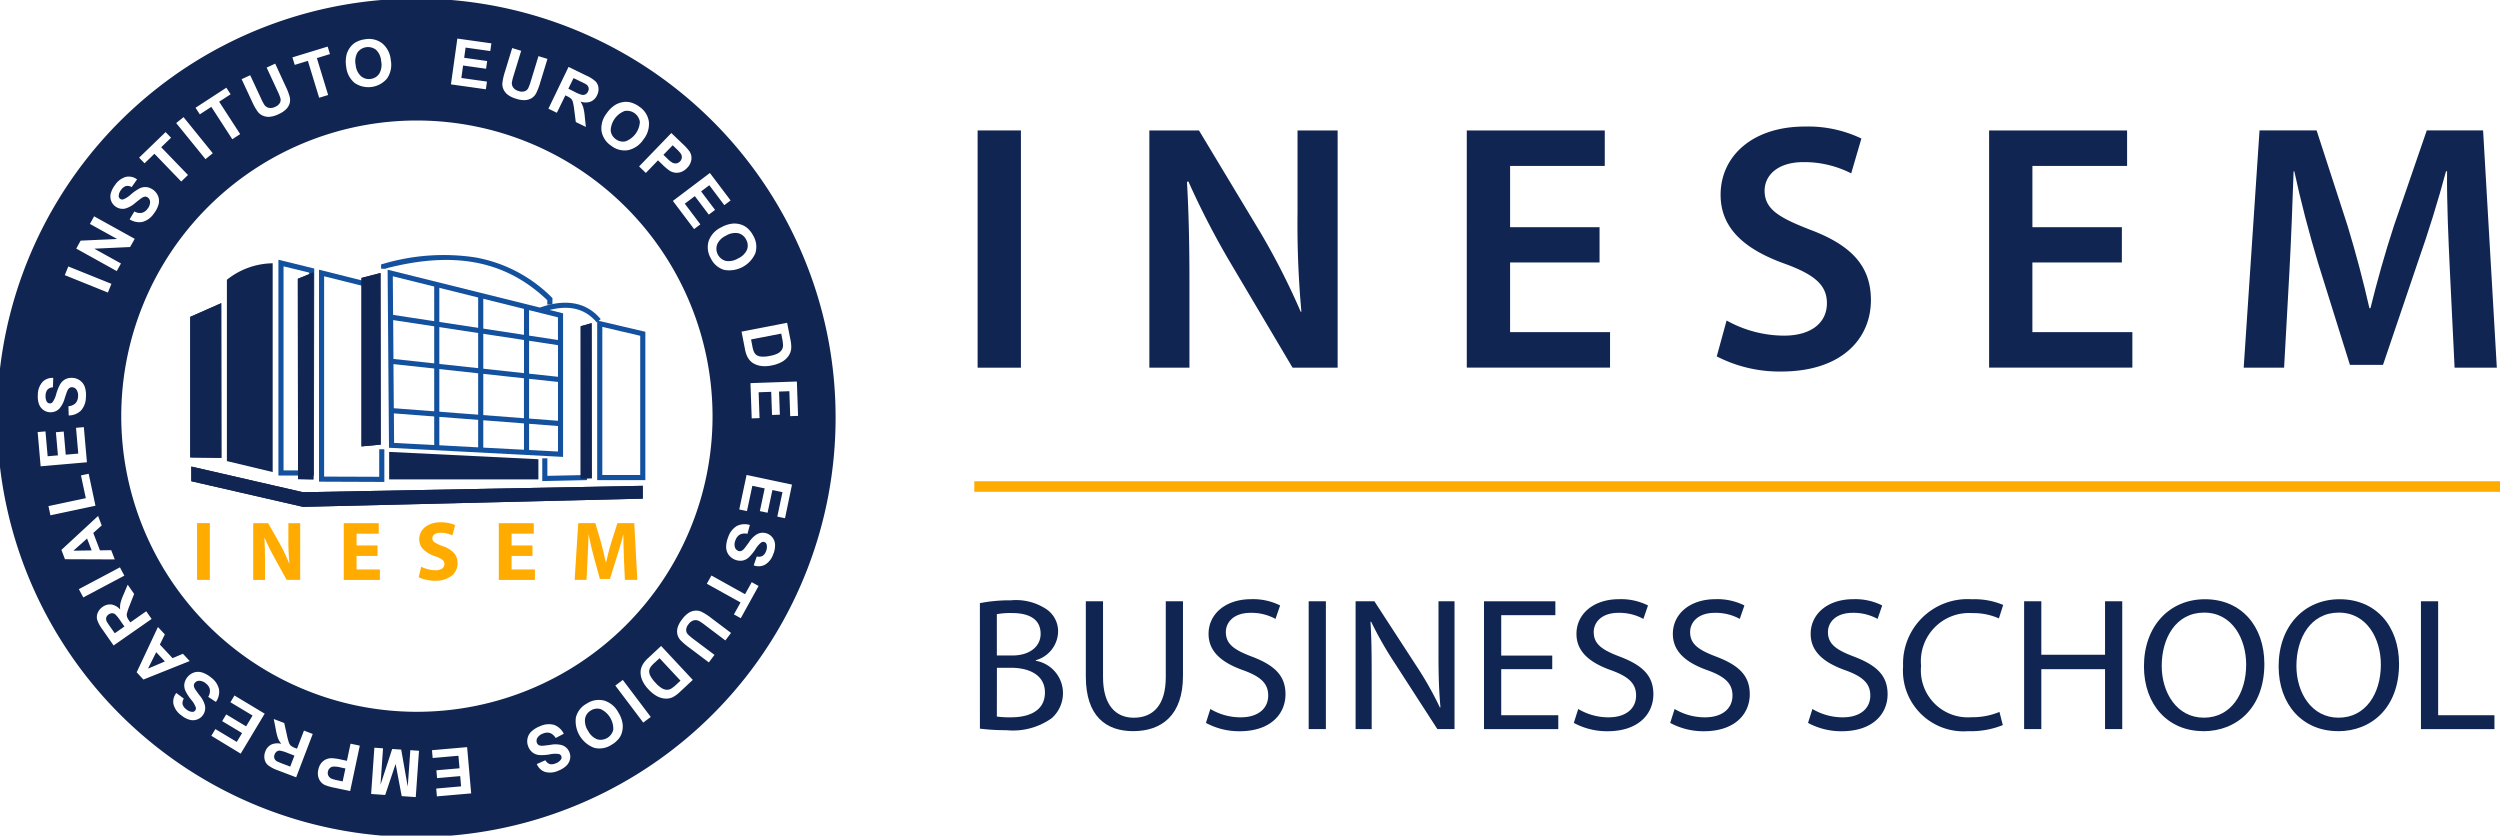 <svg id="Logo_INESEM" data-name="Logo INESEM" xmlns="http://www.w3.org/2000/svg" xmlns:xlink="http://www.w3.org/1999/xlink" width="162.07" height="54.17" viewBox="0 0 162.07 54.17">
  <defs>
    <clipPath id="clip-path">
      <rect id="Rectángulo_2240" data-name="Rectángulo 2240" width="162.07" height="54.17" fill="none"/>
    </clipPath>
  </defs>
  <g id="Grupo_1311" data-name="Grupo 1311" clip-path="url(#clip-path)">
    <path id="Trazado_2847" data-name="Trazado 2847" d="M193.867,118.954a10.009,10.009,0,0,1,2.015-.184,3.547,3.547,0,0,1,2.332.6,1.729,1.729,0,0,1,.723,1.463,1.97,1.97,0,0,1-1.445,1.82v.036a2.132,2.132,0,0,1,1.762,2.066,2.168,2.168,0,0,1-.735,1.66,4.326,4.326,0,0,1-2.94.774,13.275,13.275,0,0,1-1.711-.1Zm1.1,3.393h1c1.153,0,1.838-.6,1.838-1.4,0-.959-.748-1.352-1.863-1.352a4.867,4.867,0,0,0-.976.073Zm0,3.959a6.2,6.2,0,0,0,.925.049c1.14,0,2.192-.406,2.192-1.611,0-1.118-1-1.6-2.2-1.6h-.913Z" transform="translate(-130.343 -79.853)" fill="#102552"/>
    <path id="Trazado_2848" data-name="Trazado 2848" d="M215.943,118.958v4.918c0,1.844.849,2.631,1.99,2.631,1.255,0,2.078-.812,2.078-2.631v-4.918h1.115V123.8c0,2.545-1.381,3.578-3.231,3.578-1.749,0-3.067-.959-3.067-3.541v-4.881Z" transform="translate(-144.436 -79.979)" fill="#102552"/>
    <path id="Trazado_2849" data-name="Trazado 2849" d="M238.865,125.664a3.821,3.821,0,0,0,1.964.541c1.128,0,1.787-.566,1.787-1.414,0-.762-.456-1.217-1.61-1.635-1.394-.492-2.256-1.205-2.256-2.361,0-1.29,1.1-2.249,2.763-2.249a3.915,3.915,0,0,1,1.876.406l-.3.873a3.231,3.231,0,0,0-1.61-.394c-1.166,0-1.609.676-1.609,1.242,0,.775.52,1.156,1.7,1.6,1.445.554,2.167,1.217,2.167,2.434,0,1.279-.963,2.4-2.978,2.4a4.518,4.518,0,0,1-2.18-.541Z" transform="translate(-160.401 -79.702)" fill="#102552"/>
    <rect id="Rectángulo_2234" data-name="Rectángulo 2234" width="1.115" height="8.286" transform="translate(84.839 38.979)" fill="#102552"/>
    <path id="Trazado_2850" data-name="Trazado 2850" d="M268.2,127.244v-8.286h1.217l2.725,4.192a22.065,22.065,0,0,1,1.521,2.692l.038-.012c-.1-1.107-.127-2.114-.127-3.393v-3.479h1.039v8.286H273.5l-2.712-4.2a23.949,23.949,0,0,1-1.584-2.766l-.038.012c.063,1.045.076,2.041.076,3.418v3.54Z" transform="translate(-180.319 -79.979)" fill="#102552"/>
    <path id="Trazado_2851" data-name="Trazado 2851" d="M298.031,123.359h-3.308v2.987h3.7v.9h-4.816v-8.286h4.626v.9h-3.51v2.619h3.308Z" transform="translate(-197.402 -79.979)" fill="#102552"/>
    <path id="Trazado_2852" data-name="Trazado 2852" d="M311.651,125.664a3.824,3.824,0,0,0,1.964.541c1.128,0,1.787-.566,1.787-1.414,0-.762-.456-1.217-1.609-1.635-1.394-.492-2.256-1.205-2.256-2.361,0-1.29,1.1-2.249,2.763-2.249a3.914,3.914,0,0,1,1.875.406l-.3.873a3.23,3.23,0,0,0-1.61-.394c-1.165,0-1.609.676-1.609,1.242,0,.775.519,1.156,1.7,1.6,1.445.554,2.167,1.217,2.167,2.434,0,1.279-.963,2.4-2.978,2.4a4.516,4.516,0,0,1-2.18-.541Z" transform="translate(-209.338 -79.702)" fill="#102552"/>
    <path id="Trazado_2853" data-name="Trazado 2853" d="M330.718,125.664a3.825,3.825,0,0,0,1.964.541c1.128,0,1.787-.566,1.787-1.414,0-.762-.456-1.217-1.609-1.635-1.394-.492-2.256-1.205-2.256-2.361,0-1.29,1.1-2.249,2.763-2.249a3.913,3.913,0,0,1,1.875.406l-.3.873a3.229,3.229,0,0,0-1.609-.394c-1.166,0-1.61.676-1.61,1.242,0,.775.52,1.156,1.7,1.6,1.445.554,2.167,1.217,2.167,2.434,0,1.279-.963,2.4-2.978,2.4a4.518,4.518,0,0,1-2.18-.541Z" transform="translate(-222.156 -79.702)" fill="#102552"/>
    <path id="Trazado_2854" data-name="Trazado 2854" d="M357.984,125.664a3.824,3.824,0,0,0,1.964.541c1.128,0,1.787-.566,1.787-1.414,0-.762-.456-1.217-1.609-1.635-1.394-.492-2.256-1.205-2.256-2.361,0-1.29,1.1-2.249,2.763-2.249a3.914,3.914,0,0,1,1.875.406l-.3.873a3.23,3.23,0,0,0-1.609-.394c-1.166,0-1.609.676-1.609,1.242,0,.775.519,1.156,1.7,1.6,1.445.554,2.167,1.217,2.167,2.434,0,1.279-.963,2.4-2.978,2.4a4.518,4.518,0,0,1-2.18-.541Z" transform="translate(-240.488 -79.702)" fill="#102552"/>
    <path id="Trazado_2855" data-name="Trazado 2855" d="M382.99,126.709a5.573,5.573,0,0,1-2.256.394,3.926,3.926,0,0,1-4.208-4.2,4.181,4.181,0,0,1,4.461-4.352,4.744,4.744,0,0,1,2.028.369l-.279.873a4.017,4.017,0,0,0-1.711-.344,3.125,3.125,0,0,0-3.333,3.418,3.045,3.045,0,0,0,3.269,3.331,4.551,4.551,0,0,0,1.812-.344Z" transform="translate(-253.152 -79.702)" fill="#102552"/>
    <path id="Trazado_2856" data-name="Trazado 2856" d="M401.582,118.958v3.467h4.131v-3.467h1.115v8.286h-1.115v-3.884h-4.131v3.884h-1.115v-8.286Z" transform="translate(-269.247 -79.979)" fill="#102552"/>
    <path id="Trazado_2857" data-name="Trazado 2857" d="M428.015,127.1c-2.269,0-3.84-1.7-3.84-4.2,0-2.63,1.673-4.351,3.954-4.351,2.344,0,3.852,1.733,3.852,4.192,0,2.84-1.787,4.364-3.954,4.364Zm.05-.873c1.749,0,2.737-1.561,2.737-3.442,0-1.647-.887-3.369-2.725-3.369s-2.75,1.66-2.75,3.455c0,1.746.988,3.356,2.725,3.356Z" transform="translate(-285.187 -79.702)" fill="#102552"/>
    <path id="Trazado_2858" data-name="Trazado 2858" d="M454.661,127.1c-2.268,0-3.84-1.7-3.84-4.2,0-2.63,1.673-4.351,3.954-4.351,2.344,0,3.853,1.733,3.853,4.192,0,2.84-1.787,4.364-3.954,4.364Zm.051-.873c1.749,0,2.737-1.561,2.737-3.442,0-1.647-.887-3.369-2.725-3.369s-2.75,1.66-2.75,3.455c0,1.746.989,3.356,2.725,3.356Z" transform="translate(-303.102 -79.702)" fill="#102552"/>
    <path id="Trazado_2859" data-name="Trazado 2859" d="M478.977,118.958h1.115v7.388h3.65v.9h-4.765Z" transform="translate(-322.032 -79.979)" fill="#102552"/>
    <rect id="Rectángulo_2235" data-name="Rectángulo 2235" width="98.907" height="0.684" transform="translate(63.163 31.199)" fill="#ffab00"/>
    <rect id="Rectángulo_2236" data-name="Rectángulo 2236" width="0.829" height="3.681" transform="translate(12.775 33.912)" fill="#ffab00"/>
    <path id="Trazado_2860" data-name="Trazado 2860" d="M50.866,107.177v-1.108q0-.449-.01-.846t-.029-.765h.022q.134.327.3.663t.336.637l.786,1.419h.873V103.5h-.764v1.07c0,.278,0,.543.014.8s.027.5.051.743h-.011q-.128-.315-.282-.642c-.1-.217-.208-.424-.319-.62l-.764-1.35H50.1v3.681Z" transform="translate(-33.685 -69.584)" fill="#ffab00" fill-rule="evenodd"/>
    <path id="Trazado_2861" data-name="Trazado 2861" d="M70.2,104.944H68.843v-.765h1.436V103.5H68.013v3.681h2.342V106.5H68.843v-.874H70.2Z" transform="translate(-45.727 -69.584)" fill="#ffab00" fill-rule="evenodd"/>
    <path id="Trazado_2862" data-name="Trazado 2862" d="M82.843,106.892a1.84,1.84,0,0,0,.441.157,2.653,2.653,0,0,0,.6.071A1.683,1.683,0,0,0,85,106.781a1.026,1.026,0,0,0,.361-.8.957.957,0,0,0-.231-.654,1.727,1.727,0,0,0-.719-.445,2.5,2.5,0,0,1-.522-.239.32.32,0,0,1-.162-.28.305.305,0,0,1,.132-.247.676.676,0,0,1,.4-.108,1.794,1.794,0,0,1,.463.061,1.641,1.641,0,0,1,.3.114l.186-.665a1.777,1.777,0,0,0-.394-.131,2.58,2.58,0,0,0-.545-.054,1.591,1.591,0,0,0-1.02.316,1,1,0,0,0-.373.787.914.914,0,0,0,.279.665,1.949,1.949,0,0,0,.737.428,1.6,1.6,0,0,1,.475.228.346.346,0,0,1,.142.286.341.341,0,0,1-.148.289.755.755,0,0,1-.436.109,2,2,0,0,1-.512-.072,2.068,2.068,0,0,1-.41-.157Z" transform="translate(-55.698 -69.473)" fill="#ffab00" fill-rule="evenodd"/>
    <path id="Trazado_2863" data-name="Trazado 2863" d="M100.868,104.944H99.514v-.765h1.437V103.5H98.685v3.681h2.342V106.5H99.514v-.874h1.355Z" transform="translate(-66.349 -69.584)" fill="#ffab00" fill-rule="evenodd"/>
    <path id="Trazado_2864" data-name="Trazado 2864" d="M116.951,107.177h.808l-.2-3.681h-1.091l-.388,1.223q-.1.312-.185.655c-.06.229-.115.452-.165.667h-.021c-.042-.217-.089-.437-.142-.66s-.11-.442-.17-.656l-.36-1.229h-1.108l-.234,3.681h.769l.072-1.4c.011-.233.021-.482.032-.748s.019-.524.027-.776h.011c.047.245.1.492.157.738s.116.48.177.7l.393,1.425h.65l.448-1.436c.071-.219.144-.452.216-.7s.139-.489.2-.727h.011c0,.272,0,.537.01.793s.014.5.022.72Z" transform="translate(-76.442 -69.584)" fill="#ffab00" fill-rule="evenodd"/>
    <path id="Trazado_2865" data-name="Trazado 2865" d="M67.352,67.117,63.116,67.1V53.358l3.038.76-.081.322-2.626-.656V66.77l3.572.013V65h.332Z" transform="translate(-42.435 -35.874)" fill="#13509d"/>
    <path id="Trazado_2866" data-name="Trazado 2866" d="M57.384,65.389h-2.3V51.4l2.323.569Zm-1.967-.332h1.635l.023-12.824-1.658-.406Z" transform="translate(-37.035 -34.561)" fill="#13509d"/>
    <path id="Trazado_2867" data-name="Trazado 2867" d="M110.544,61.167c-.827-.987-1.991-1.2-3.559-.658l-.109-.314c1.69-.587,3.01-.331,3.923.758Z" transform="translate(-71.856 -40.265)" fill="#13509d"/>
    <path id="Trazado_2868" data-name="Trazado 2868" d="M121.275,73.757h-3.122V63.409l3.122.731Zm-2.79-.332h2.457V64.4l-2.457-.576Z" transform="translate(-79.438 -42.632)" fill="#13509d"/>
    <path id="Trazado_2869" data-name="Trazado 2869" d="M107.285,92.153V90.678h.331v1.136l2.561-.055.007.332Z" transform="translate(-72.131 -60.966)" fill="#13509d"/>
    <rect id="Rectángulo_2237" data-name="Rectángulo 2237" width="0.332" height="10.566" transform="translate(28.149 18.493)" fill="#13509d"/>
    <rect id="Rectángulo_2238" data-name="Rectángulo 2238" width="0.332" height="10.091" transform="translate(30.998 19.087)" fill="#13509d"/>
    <path id="Trazado_2870" data-name="Trazado 2870" d="M76.688,53.358l.09,11.544,11.285.592V56.186Zm11.043,3.088v1.47l-1.873-.285V55.98ZM77.067,59.478l8.459.919v2.59l-8.436-.649Zm0-.334-.019-2.519,8.481,1.29v2.149Zm8.793,1.289,1.873.2v2.519l-1.873-.144Zm0-.334V57.966l1.873.285V60.3Zm-.332-4.2V57.58l-8.484-1.291-.019-2.505Zm-8.419,8.69-.015-1.916,8.434.649v1.708Zm8.751.459v-1.7l1.873.144v1.654Z" transform="translate(-51.56 -35.874)" fill="#13509d"/>
    <path id="Trazado_2871" data-name="Trazado 2871" d="M86.506,53.648h-.332v-.283c-2.675-2.557-6-3.215-10.442-2.067v.026h-.1l-.025.007,0-.007H75.4v-.282l.123-.032a13.771,13.771,0,0,1,5.964-.424,9.3,9.3,0,0,1,4.969,2.589l.051.049Z" transform="translate(-50.693 -33.902)" fill="#13509d"/>
    <path id="Trazado_2872" data-name="Trazado 2872" d="M72.753,54.007l-1.232.322V65.251l1.246-.119Z" transform="translate(-48.086 -36.311)" fill="#102552" fill-rule="evenodd"/>
    <path id="Trazado_2873" data-name="Trazado 2873" d="M72.753,54.007l-1.232.322V65.251l1.246-.119Z" transform="translate(-48.086 -36.311)" fill="#102552" fill-rule="evenodd"/>
    <path id="Trazado_2874" data-name="Trazado 2874" d="M59.938,67.318V53.9l-1.009.415L58.942,67.3Z" transform="translate(-39.621 -36.24)" fill="#102552" fill-rule="evenodd"/>
    <path id="Trazado_2875" data-name="Trazado 2875" d="M59.938,67.318V53.9l-1.009.415L58.942,67.3Z" transform="translate(-39.621 -36.24)" fill="#102552" fill-rule="evenodd"/>
    <path id="Trazado_2876" data-name="Trazado 2876" d="M39.651,59.982l-2.008.887v9.112l2.018.029Z" transform="translate(-25.309 -40.328)" fill="#102552" fill-rule="evenodd"/>
    <path id="Trazado_2877" data-name="Trazado 2877" d="M39.651,59.982l-2.008.887v9.112l2.018.029Z" transform="translate(-25.309 -40.328)" fill="#102552" fill-rule="evenodd"/>
    <path id="Trazado_2878" data-name="Trazado 2878" d="M115.61,73.988,115.6,63.934l-.708.2,0,9.869Z" transform="translate(-77.247 -42.985)" fill="#102552" fill-rule="evenodd"/>
    <path id="Trazado_2879" data-name="Trazado 2879" d="M115.61,73.988,115.6,63.934l-.708.2,0,9.869Z" transform="translate(-77.247 -42.985)" fill="#102552" fill-rule="evenodd"/>
    <path id="Trazado_2880" data-name="Trazado 2880" d="M47.857,52.09V65.624l-2.968-.712V53.158a4.843,4.843,0,0,1,2.968-1.069" transform="translate(-30.18 -35.021)" fill="#102552" fill-rule="evenodd"/>
    <path id="Trazado_2881" data-name="Trazado 2881" d="M76.993,89.41l9.675.475v1.306H76.993Z" transform="translate(-51.765 -60.114)" fill="#102552" fill-rule="evenodd"/>
    <path id="Trazado_2882" data-name="Trazado 2882" d="M67.127,94.387,45.1,94.921l-7.242-1.663v-.95L45.1,93.972l22.023-.416Z" transform="translate(-25.456 -62.062)" fill="#102552" fill-rule="evenodd"/>
    <path id="Trazado_2883" data-name="Trazado 2883" d="M67.127,94.387,45.1,94.921l-7.242-1.663v-.95L45.1,93.972l22.023-.416Z" transform="translate(-25.456 -62.062)" fill="#102552" fill-rule="evenodd"/>
    <path id="Trazado_2884" data-name="Trazado 2884" d="M14.52,107.337l1.186-.02-.3-.769Z" transform="translate(-9.762 -71.636)" fill="#102552"/>
    <path id="Trazado_2885" data-name="Trazado 2885" d="M116.753,140.235a.774.774,0,0,0-.651.084.764.764,0,0,0-.377.532,1.152,1.152,0,0,0,.2.794,1.132,1.132,0,0,0,.594.546.843.843,0,0,0,1.036-.626,1.412,1.412,0,0,0-.806-1.329" transform="translate(-77.797 -94.26)" fill="#102552"/>
    <path id="Trazado_2886" data-name="Trazado 2886" d="M70.675,11.2a.771.771,0,0,0,.632.178.763.763,0,0,0,.555-.342,1.154,1.154,0,0,0,.122-.811,1.132,1.132,0,0,0-.333-.734.843.843,0,0,0-1.2.172,1.146,1.146,0,0,0-.121.8,1.135,1.135,0,0,0,.343.736" transform="translate(-47.274 -6.263)" fill="#102552"/>
    <path id="Trazado_2887" data-name="Trazado 2887" d="M29.286,130.092l1.092-.463-.563-.6Z" transform="translate(-19.69 -86.749)" fill="#102552"/>
    <path id="Trazado_2888" data-name="Trazado 2888" d="M21.571,121.39a.325.325,0,0,0-.2-.066.39.39,0,0,0-.221.079.367.367,0,0,0-.155.208.372.372,0,0,0,.035.255c.023.044.1.168.245.369l.272.388.627-.438-.258-.368a2.329,2.329,0,0,0-.343-.426" transform="translate(-14.108 -81.57)" fill="#102552"/>
    <path id="Trazado_2889" data-name="Trazado 2889" d="M65.189,151.656a.4.4,0,0,0-.217.106.409.409,0,0,0-.115.215.4.4,0,0,0,.037.286.419.419,0,0,0,.21.182,2.777,2.777,0,0,0,.423.111l.285.061.179-.839-.324-.068a1.546,1.546,0,0,0-.478-.053" transform="translate(-43.598 -101.96)" fill="#102552"/>
    <path id="Trazado_2890" data-name="Trazado 2890" d="M52.042,16.542a27.179,27.179,0,1,0,2.128,10.543,26.987,26.987,0,0,0-2.128-10.543m-.8,5.474a2.145,2.145,0,0,1,.052.572,1,1,0,0,1-.186.5,1.32,1.32,0,0,1-.424.375,2.231,2.231,0,0,1-.679.232,1.97,1.97,0,0,1-.646.031,1.321,1.321,0,0,1-.585-.214,1.087,1.087,0,0,1-.317-.372,1.832,1.832,0,0,1-.164-.515L48.073,21.5l2.954-.574ZM48,14.548a1.173,1.173,0,0,1,.423.217,1.648,1.648,0,0,1,.41.517,1.412,1.412,0,0,1,.135,1.134,1.849,1.849,0,0,1-2.022,1.08,1.4,1.4,0,0,1-.862-.742,1.417,1.417,0,0,1-.14-1.136,1.556,1.556,0,0,1,.813-.881,1.922,1.922,0,0,1,.747-.242,1.423,1.423,0,0,1,.5.053m-.641-1.554-.407.306-.973-1.292-.533.4.906,1.2-.407.306-.905-1.2-.651.491,1.01,1.34-.406.306-1.376-1.826,2.4-1.811ZM44.226,9.3a3.528,3.528,0,0,1,.488.534.791.791,0,0,1,.107.513.937.937,0,0,1-.282.543.99.99,0,0,1-.4.265.817.817,0,0,1-.389.037.871.871,0,0,1-.325-.116,3.453,3.453,0,0,1-.483-.406l-.285-.275-.788.817-.438-.423,2.091-2.165ZM39.336,7.336a1.913,1.913,0,0,1,.566-.545,1.412,1.412,0,0,1,.47-.169,1.18,1.18,0,0,1,.474.009,1.663,1.663,0,0,1,.6.285,1.411,1.411,0,0,1,.618.961,1.582,1.582,0,0,1-.353,1.165,1.58,1.58,0,0,1-.993.692,1.4,1.4,0,0,1-1.1-.29,1.417,1.417,0,0,1-.624-.959,1.559,1.559,0,0,1,.344-1.148m-2.48-3,1.15.561a2.195,2.195,0,0,1,.6.38.694.694,0,0,1,.189.413.872.872,0,0,1-.09.484.806.806,0,0,1-.424.416.953.953,0,0,1-.656-.01,1.388,1.388,0,0,1,.181.369,3.416,3.416,0,0,1,.1.59l.073.689-.653-.318-.1-.781a4.32,4.32,0,0,0-.095-.537.461.461,0,0,0-.11-.192,1.01,1.01,0,0,0-.261-.165l-.111-.054-.551,1.13-.547-.267ZM32.567,5.4a3.716,3.716,0,0,1,.167-.748l.47-1.537.583.178L33.31,4.852a3.635,3.635,0,0,0-.126.488.494.494,0,0,0,.089.338.636.636,0,0,0,.347.223.6.6,0,0,0,.4.012.419.419,0,0,0,.226-.2,3.542,3.542,0,0,0,.175-.481l.487-1.593.583.178-.463,1.513a4.01,4.01,0,0,1-.272.719.84.84,0,0,1-.283.309.909.909,0,0,1-.41.131,1.523,1.523,0,0,1-.578-.081,1.652,1.652,0,0,1-.594-.286.933.933,0,0,1-.26-.35.833.833,0,0,1-.065-.369M29.649,2.5l2.206.31-.071.5-1.6-.225-.093.662,1.49.21-.07.5-1.49-.209-.113.808,1.66.233-.07.5-2.265-.318ZM46.193,26.978A19.166,19.166,0,1,1,27.026,7.812,19.188,19.188,0,0,1,46.193,26.978M22.47,3.527a1.431,1.431,0,0,1,.221-.448,1.183,1.183,0,0,1,.347-.324,1.658,1.658,0,0,1,.626-.208,1.412,1.412,0,0,1,1.113.261,1.586,1.586,0,0,1,.556,1.084A1.584,1.584,0,0,1,25.1,5.079a1.584,1.584,0,0,1-2.108.3,1.563,1.563,0,0,1-.55-1.065,1.945,1.945,0,0,1,.029-.785m-1.229-.509.148.487-.848.26.731,2.392-.583.178-.731-2.392-.853.261-.149-.487ZM16.22,4.876l.689,1.478a3.416,3.416,0,0,0,.233.447.483.483,0,0,0,.292.191.633.633,0,0,0,.408-.067.607.607,0,0,0,.305-.259.422.422,0,0,0,.032-.3,3.436,3.436,0,0,0-.192-.474l-.7-1.51.553-.257L18.5,5.558a4.008,4.008,0,0,1,.28.715.848.848,0,0,1,0,.42.907.907,0,0,1-.216.371,1.526,1.526,0,0,1-.484.327,1.65,1.65,0,0,1-.633.184.926.926,0,0,1-.427-.086.824.824,0,0,1-.3-.231,3.744,3.744,0,0,1-.377-.667l-.679-1.457Zm-1.545.809.277.426-.744.483,1.362,2.1-.511.332L13.7,6.927l-.747.486-.277-.427ZM11.9,7.594l1.894,2.34-.473.383L11.422,7.977Zm-1.164.969.353.366-.639.616,1.738,1.8-.439.423-1.737-1.8-.641.619-.353-.366ZM7.187,12.528a1.488,1.488,0,0,1,.271-.535,1.256,1.256,0,0,1,.712-.528.888.888,0,0,1,.715.164l-.35.5a.52.52,0,0,0-.367-.069.605.605,0,0,0-.312.243.683.683,0,0,0-.16.395.219.219,0,0,0,.092.189.234.234,0,0,0,.2.039,1.6,1.6,0,0,0,.5-.323,2.943,2.943,0,0,1,.567-.392.845.845,0,0,1,.444-.081.949.949,0,0,1,.756.6.859.859,0,0,1,.023.527,1.707,1.707,0,0,1-.306.589,1.307,1.307,0,0,1-.738.541,1.141,1.141,0,0,1-.832-.169l.309-.509a.722.722,0,0,0,.479.09.651.651,0,0,0,.376-.267A.675.675,0,0,0,9.73,13.1a.37.37,0,0,0-.143-.293.277.277,0,0,0-.183-.06.5.5,0,0,0-.235.1q-.093.062-.4.308a1.643,1.643,0,0,1-.649.365.789.789,0,0,1-.652-.145.776.776,0,0,1-.266-.363.811.811,0,0,1-.019-.483M5.228,15.6l2.365-.106-1.764-.977.273-.493,2.632,1.459-.3.532-2.322.107,1.73.959-.273.493L4.942,16.115Zm-.8,1.673L7.223,18.4l-.228.565L4.2,17.837ZM2.453,25.583a1.254,1.254,0,0,1,.31-.831.888.888,0,0,1,.689-.252l-.021.609a.517.517,0,0,0-.346.142.606.606,0,0,0-.129.374.686.686,0,0,0,.081.418.221.221,0,0,0,.181.108.229.229,0,0,0,.189-.077,1.6,1.6,0,0,0,.241-.542,2.935,2.935,0,0,1,.262-.637.85.85,0,0,1,.328-.31.9.9,0,0,1,.487-.086.885.885,0,0,1,.473.177.857.857,0,0,1,.306.429,1.694,1.694,0,0,1,.064.661,1.307,1.307,0,0,1-.324.856,1.142,1.142,0,0,1-.79.311l-.017-.6a.721.721,0,0,0,.451-.185.651.651,0,0,0,.17-.428.674.674,0,0,0-.093-.449.37.37,0,0,0-.279-.168.276.276,0,0,0-.186.049.5.5,0,0,0-.145.208c-.03.069-.085.227-.165.474a1.635,1.635,0,0,1-.346.661.8.8,0,0,1-1.046.073.813.813,0,0,1-.279-.395,1.485,1.485,0,0,1-.064-.6M2.441,28.01l.507-.044.141,1.612.666-.058-.131-1.5.507-.044.131,1.5.812-.071-.146-1.671.507-.044.2,2.278-3,.262Zm.7,4.8,2.422-.515-.314-1.476.5-.106.44,2.072-2.92.621Zm.84,2.839,2.378-2.2.235.612-.547.489.433,1.128.729-.012.231.6-3.229-.013Zm1.131,2.544L7.775,36.78l.286.538L5.4,38.731Zm2.253,3.652L6.636,40.8a2.222,2.222,0,0,1-.336-.621.7.7,0,0,1,.035-.452.871.871,0,0,1,.313-.38.807.807,0,0,1,.572-.158.949.949,0,0,1,.568.326,1.41,1.41,0,0,1,.021-.411,3.39,3.39,0,0,1,.2-.562l.27-.638.417.6-.288.733a4.273,4.273,0,0,0-.177.517.466.466,0,0,0,0,.222,1,1,0,0,0,.148.271l.071.1,1.03-.721.349.5ZM8.86,43.583l1.379-2.935.448.479-.324.658.823.882.672-.284.439.471-3,1.2ZM13.607,44.7a.652.652,0,0,0-.253-.385.671.671,0,0,0-.421-.181.369.369,0,0,0-.3.132.27.27,0,0,0-.066.18.493.493,0,0,0,.087.239c.04.064.137.2.294.407a1.641,1.641,0,0,1,.343.662.787.787,0,0,1-.168.646.778.778,0,0,1-.373.254.82.82,0,0,1-.483,0,1.491,1.491,0,0,1-.525-.29,1.256,1.256,0,0,1-.5-.73.891.891,0,0,1,.189-.709l.487.367a.524.524,0,0,0-.082.365.607.607,0,0,0,.232.319.682.682,0,0,0,.389.174.223.223,0,0,0,.193-.085.234.234,0,0,0,.045-.2,1.6,1.6,0,0,0-.306-.508,2.936,2.936,0,0,1-.372-.58.84.84,0,0,1-.065-.447.95.95,0,0,1,.625-.734.864.864,0,0,1,.527,0,1.7,1.7,0,0,1,.578.326,1.306,1.306,0,0,1,.515.757,1.141,1.141,0,0,1-.2.825l-.5-.327a.717.717,0,0,0,.107-.475m2,4.155L13.7,47.7l.262-.436,1.387.833.344-.573-1.29-.775.262-.436,1.29.775.42-.7-1.437-.863.262-.437,1.96,1.178ZM19.2,50.392l-1.2-.458a2.2,2.2,0,0,1-.626-.328.688.688,0,0,1-.223-.394.867.867,0,0,1,.047-.49.807.807,0,0,1,.386-.451.958.958,0,0,1,.654-.047,1.441,1.441,0,0,1-.212-.352,3.449,3.449,0,0,1-.146-.58l-.133-.68.679.26.171.769a4.1,4.1,0,0,0,.142.527.464.464,0,0,0,.126.182,1,1,0,0,0,.275.142l.115.045.45-1.174.569.218Zm3.5.889-.953-.2a3.563,3.563,0,0,1-.7-.195.787.787,0,0,1-.362-.378.933.933,0,0,1-.049-.61.976.976,0,0,1,.195-.435.829.829,0,0,1,.311-.238.882.882,0,0,1,.337-.074,3.427,3.427,0,0,1,.624.088l.386.083.236-1.111.6.127Zm4.253.393-.911-.063-.395-2.086-.676,2.011-.912-.064.21-3,.562.04-.164,2.364.757-2.322.585.041.424,2.4.168-2.363.562.039Zm1.371-.047-.044-.507,1.612-.142-.058-.665-1.5.131-.044-.507,1.5-.131-.071-.812-1.67.146-.045-.506,2.278-.2.263,3Zm8.628-2.415a.813.813,0,0,1-.232.424,1.5,1.5,0,0,1-.508.319,1.261,1.261,0,0,1-.883.086.892.892,0,0,1-.529-.509l.557-.248a.516.516,0,0,0,.28.248.6.6,0,0,0,.392-.048.679.679,0,0,0,.34-.256.223.223,0,0,0,.019-.209.236.236,0,0,0-.153-.136,1.607,1.607,0,0,0-.592.021,2.878,2.878,0,0,1-.687.044.838.838,0,0,1-.422-.159.9.9,0,0,1-.291-.4.885.885,0,0,1-.048-.5.858.858,0,0,1,.251-.464,1.712,1.712,0,0,1,.566-.347,1.316,1.316,0,0,1,.912-.084,1.143,1.143,0,0,1,.625.574l-.527.277a.723.723,0,0,0-.363-.324.648.648,0,0,0-.459.035.679.679,0,0,0-.363.28.368.368,0,0,0-.029.325.273.273,0,0,0,.126.145.507.507,0,0,0,.251.039q.112-.006.5-.059a1.631,1.631,0,0,1,.745.021.787.787,0,0,1,.484.46.77.77,0,0,1,.041.448m3.382-1.8a1.183,1.183,0,0,1-.194.434,1.652,1.652,0,0,1-.5.436,1.412,1.412,0,0,1-1.126.194,1.85,1.85,0,0,1-1.184-1.964,1.4,1.4,0,0,1,.7-.9,1.419,1.419,0,0,1,1.127-.2,1.551,1.551,0,0,1,.922.765,1.908,1.908,0,0,1,.28.734,1.418,1.418,0,0,1-.027.5m1.366-.57-1.811-2.4.486-.366,1.812,2.4ZM44.1,44.834a2.154,2.154,0,0,1-.457.348,1.006,1.006,0,0,1-.52.106,1.324,1.324,0,0,1-.543-.162,2.219,2.219,0,0,1-.556-.453,1.973,1.973,0,0,1-.369-.532,1.312,1.312,0,0,1-.127-.608,1.063,1.063,0,0,1,.147-.466,1.843,1.843,0,0,1,.349-.413l.835-.778,2.053,2.2Zm2.923-3.315-1.3-.982a3.426,3.426,0,0,0-.415-.284.493.493,0,0,0-.349-.032.632.632,0,0,0-.328.251.6.6,0,0,0-.148.372.421.421,0,0,0,.113.282,3.525,3.525,0,0,0,.393.329l1.33,1-.367.487-1.263-.952a4.071,4.071,0,0,1-.584-.5.857.857,0,0,1-.192-.372.907.907,0,0,1,.015-.43,1.531,1.531,0,0,1,.275-.516,1.656,1.656,0,0,1,.472-.461.942.942,0,0,1,.418-.125.827.827,0,0,1,.368.066,3.63,3.63,0,0,1,.647.413l1.284.967Zm1-1.442-.445-.246.43-.776-2.187-1.213.3-.533L48.3,38.521l.433-.78.445.247Zm2.109-4.167a1.253,1.253,0,0,1-.539.7.891.891,0,0,1-.733.041l.2-.577a.523.523,0,0,0,.373-.035.6.6,0,0,0,.232-.319A.693.693,0,0,0,49.7,35.3a.223.223,0,0,0-.141-.157.23.23,0,0,0-.2.018,1.592,1.592,0,0,0-.388.448,2.944,2.944,0,0,1-.437.533.839.839,0,0,1-.4.2.948.948,0,0,1-.892-.368.865.865,0,0,1-.167-.5,1.688,1.688,0,0,1,.132-.65,1.307,1.307,0,0,1,.559-.724,1.144,1.144,0,0,1,.847-.066l-.157.574a.728.728,0,0,0-.486.045.655.655,0,0,0-.287.36.671.671,0,0,0-.042.456.37.37,0,0,0,.218.243.269.269,0,0,0,.191.007.5.5,0,0,0,.2-.156c.048-.057.146-.192.3-.4a1.639,1.639,0,0,1,.523-.531.791.791,0,0,1,.666-.04.778.778,0,0,1,.356.277.807.807,0,0,1,.151.459,1.485,1.485,0,0,1-.113.589m.758-2.321-.5-.106.336-1.583-.654-.139-.313,1.472-.5-.106.313-1.472-.8-.17-.349,1.641-.5-.106.475-2.237,2.944.626Zm.337-6.617-.056-1.618-.668.023.052,1.5-.508.017-.052-1.5-.815.029.058,1.676-.508.017-.08-2.285,3.008-.105.078,2.227Z" fill="#102552"/>
    <path id="Trazado_2891" data-name="Trazado 2891" d="M131.89,29.884a.4.4,0,0,0,.239.025.408.408,0,0,0,.213-.122.39.39,0,0,0,.119-.262.41.41,0,0,0-.082-.266,2.884,2.884,0,0,0-.3-.318l-.211-.2-.6.617.239.23a1.569,1.569,0,0,0,.377.3" transform="translate(-88.26 -19.322)" fill="#102552"/>
    <path id="Trazado_2892" data-name="Trazado 2892" d="M54.61,148.51a.332.332,0,0,0-.205.058.4.4,0,0,0-.138.189.364.364,0,0,0-.013.259.371.371,0,0,0,.171.192q.065.036.41.169l.443.17.274-.715-.42-.161a2.373,2.373,0,0,0-.523-.161" transform="translate(-36.464 -99.848)" fill="#102552"/>
    <path id="Trazado_2893" data-name="Trazado 2893" d="M141.78,46.83a.814.814,0,0,0,.561,1.06,1.152,1.152,0,0,0,.8-.163,1.126,1.126,0,0,0,.576-.564.767.767,0,0,0-.058-.653.777.777,0,0,0-.513-.415,1.139,1.139,0,0,0-.795.162,1.125,1.125,0,0,0-.575.573" transform="translate(-95.289 -30.977)" fill="#102552"/>
    <path id="Trazado_2894" data-name="Trazado 2894" d="M148.777,67.168a.551.551,0,0,0,.169.216.646.646,0,0,0,.316.1,1.964,1.964,0,0,0,.552-.045,1.808,1.808,0,0,0,.515-.162.7.7,0,0,0,.253-.224.576.576,0,0,0,.085-.3,2.783,2.783,0,0,0-.066-.493l-.052-.267-1.956.38.086.444a1.6,1.6,0,0,0,.1.354" transform="translate(-99.904 -44.367)" fill="#102552"/>
    <path id="Trazado_2895" data-name="Trazado 2895" d="M128.777,130.514a1.691,1.691,0,0,0-.248.271.562.562,0,0,0-.093.259.635.635,0,0,0,.082.32,1.977,1.977,0,0,0,.332.445,1.79,1.79,0,0,0,.41.35.687.687,0,0,0,.324.1.582.582,0,0,0,.3-.087,2.833,2.833,0,0,0,.383-.318l.2-.185-1.359-1.457Z" transform="translate(-86.351 -87.542)" fill="#102552"/>
    <path id="Trazado_2896" data-name="Trazado 2896" d="M121.146,23.745a.765.765,0,0,0,.638.139,1.435,1.435,0,0,0,.923-1.258.844.844,0,0,0-.982-.709,1.411,1.411,0,0,0-.909,1.261.772.772,0,0,0,.331.567" transform="translate(-81.226 -14.723)" fill="#102552"/>
    <path id="Trazado_2897" data-name="Trazado 2897" d="M113.358,16.531a.327.327,0,0,0,.209-.04.394.394,0,0,0,.155-.177.364.364,0,0,0,.035-.256.37.37,0,0,0-.154-.206c-.042-.028-.173-.1-.394-.2l-.427-.208-.336.687.4.2a2.307,2.307,0,0,0,.507.206" transform="translate(-75.601 -10.381)" fill="#102552"/>
    <rect id="Rectángulo_2239" data-name="Rectángulo 2239" width="2.807" height="15.38" transform="translate(63.377 8.456)" fill="#102552"/>
    <path id="Trazado_2898" data-name="Trazado 2898" d="M227.4,41.188V25.808h3.217l3.97,6.594a45.751,45.751,0,0,1,2.624,5.157h.046a62.688,62.688,0,0,1-.251-6.389V25.808h2.6v15.38h-2.921l-4.016-6.777a52.943,52.943,0,0,1-2.738-5.294l-.092.023c.114,1.986.16,4.017.16,6.549v5.5Z" transform="translate(-152.89 -17.352)" fill="#102552"/>
    <path id="Trazado_2899" data-name="Trazado 2899" d="M298.815,34.365h-5.8v4.518h6.48v2.3h-9.287V25.808h8.945v2.3h-6.138v3.97h5.8Z" transform="translate(-195.119 -17.351)" fill="#102552"/>
    <path id="Trazado_2900" data-name="Trazado 2900" d="M340.292,37.615a7.7,7.7,0,0,0,3.719.981c1.78,0,2.784-.845,2.784-2.1,0-1.164-.776-1.848-2.716-2.556-2.555-.913-4.176-2.259-4.176-4.472,0-2.533,2.1-4.427,5.454-4.427a8.008,8.008,0,0,1,3.674.776l-.662,2.259a6.706,6.706,0,0,0-3.08-.73c-1.78,0-2.533.935-2.533,1.848,0,1.187.89,1.734,2.944,2.533,2.67,1,3.948,2.35,3.948,4.563,0,2.487-1.871,4.632-5.819,4.632a8.862,8.862,0,0,1-4.175-.981Z" transform="translate(-228.36 -16.837)" fill="#102552"/>
    <path id="Trazado_2901" data-name="Trazado 2901" d="M402.152,34.365h-5.8v4.518h6.481v2.3h-9.287V25.808h8.945v2.3h-6.138v3.97h5.8Z" transform="translate(-264.596 -17.351)" fill="#102552"/>
    <path id="Trazado_2902" data-name="Trazado 2902" d="M457.267,34.913c-.091-1.985-.205-4.381-.182-6.458h-.069c-.5,1.871-1.141,3.947-1.825,5.887l-2.259,6.663h-2.145l-2.054-6.572c-.593-1.962-1.141-4.062-1.552-5.979h-.045c-.069,2.008-.16,4.45-.274,6.549l-.342,6.184H443.9l1.027-15.38h3.7l2.008,6.184c.548,1.8,1.027,3.628,1.415,5.339h.068c.411-1.666.936-3.56,1.529-5.363l2.122-6.161h3.651l.89,15.38h-2.738Z" transform="translate(-298.446 -17.352)" fill="#102552"/>
  </g>
</svg>
